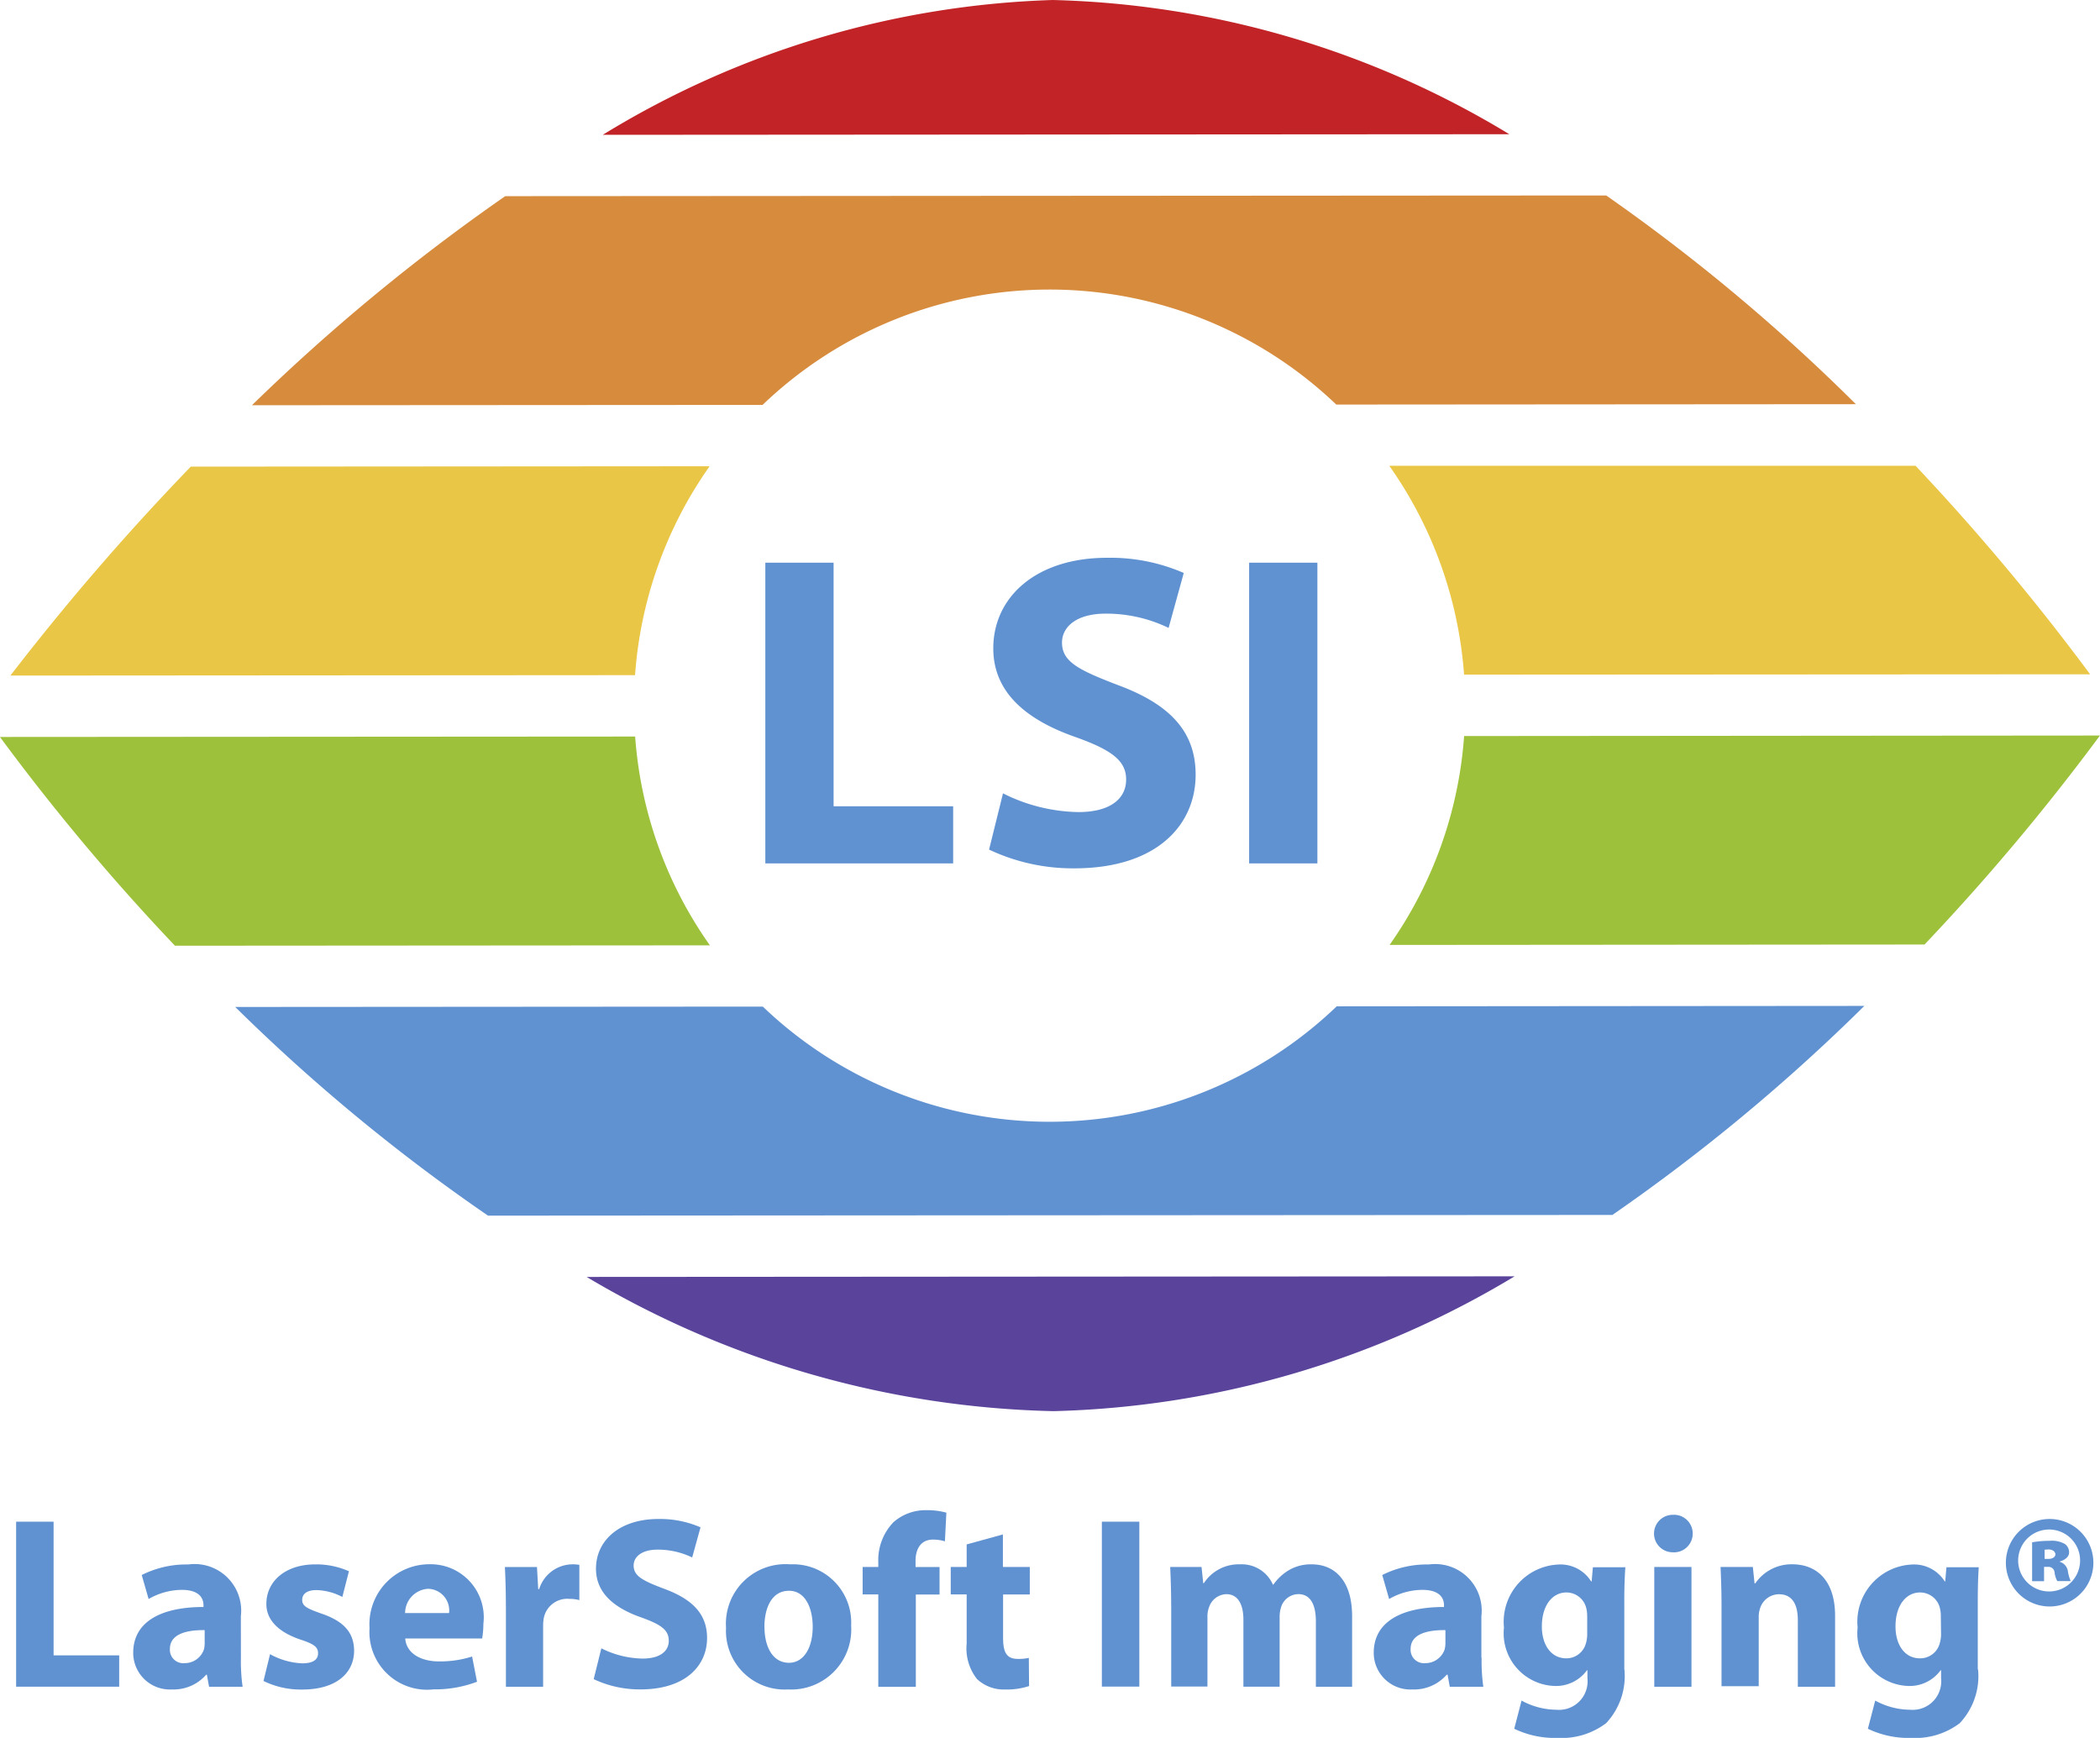 <svg xmlns="http://www.w3.org/2000/svg" width="45.842" height="37.937"><g id="LSI_Logo" transform="translate(-.856 39.93)"><g id="Groupe_509" data-name="Groupe 509" transform="translate(-1.464 -42.063)"><path id="Tracé_693" data-name="Tracé 693" d="M19.027 14.416h1.49v5.317h2.61v1.247h-4.1z" fill="#6092d1"/><path id="Tracé_694" data-name="Tracé 694" d="M24.215 19.451a3.786 3.786 0 001.646.409c.682 0 1.042-.282 1.042-.711 0-.409-.312-.643-1.1-.925-1.091-.38-1.8-.984-1.8-1.938 0-1.12.935-1.977 2.483-1.977a4.024 4.024 0 011.675.331l-.331 1.2a3.12 3.12 0 00-1.373-.312c-.643 0-.954.292-.954.633 0 .419.37.6 1.217.925 1.159.428 1.7 1.032 1.7 1.957 0 1.1-.847 2.045-2.649 2.045a4.281 4.281 0 01-1.86-.409z" fill="#6092d1"/><path id="Tracé_695" data-name="Tracé 695" d="M31.078 14.416v6.564h-1.49v-6.564z" fill="#6092d1"/><g id="Groupe_507" data-name="Groupe 507"><path id="Tracé_696" data-name="Tracé 696" d="M47.946 16.852a50.04 50.04 0 00-3.811-4.552H32.647a9.032 9.032 0 011.633 4.56z" fill="#e9c645"/><path id="Tracé_697" data-name="Tracé 697" d="M6.485 12.319a54.127 54.127 0 00-3.938 4.561l13.636-.009a9.02 9.02 0 011.627-4.56z" fill="#e9c645"/><path id="Tracé_698" data-name="Tracé 698" d="M25.3 2.133a19.967 19.967 0 00-9.822 2.943l19.79-.013a20.144 20.144 0 00-9.968-2.93z" fill="#c22327"/><path id="Tracé_699" data-name="Tracé 699" d="M2.319 18.22a48.041 48.041 0 003.82 4.557l11.678-.008a9.017 9.017 0 01-1.632-4.558z" fill="#9dc13b"/><path id="Tracé_700" data-name="Tracé 700" d="M44.332 22.751a48.953 48.953 0 003.829-4.562l-13.88.011a9.035 9.035 0 01-1.627 4.56z" fill="#9dc13b"/><path id="Tracé_701" data-name="Tracé 701" d="M31.49 10.964l11.343-.008a41.074 41.074 0 00-5.45-4.556l-24.034.015a43.3 43.3 0 00-5.529 4.564l11.146-.007a9.055 9.055 0 0112.524-.008z" fill="#d68b3d"/><path id="Tracé_702" data-name="Tracé 702" d="M18.973 24.106l-11.518.008a40.451 40.451 0 005.518 4.555l24.545-.015a41.024 41.024 0 005.5-4.563L31.5 24.1a9.053 9.053 0 01-12.526.008z" fill="#6092d1"/><path id="Tracé_703" data-name="Tracé 703" d="M25.317 32.937a20.456 20.456 0 0010.066-2.943l-20.257.013a20.785 20.785 0 0010.191 2.93z" fill="#5a439b"/></g><g id="Groupe_508" data-name="Groupe 508" fill="#6092d1"><path id="Tracé_704" data-name="Tracé 704" d="M2.672 35.35h.818v2.918h1.432v.684h-2.25z"/><path id="Tracé_705" data-name="Tracé 705" d="M7.579 38.317a4.045 4.045 0 00.037.636h-.732l-.048-.262H6.82a.942.942 0 01-.748.321.8.8 0 01-.844-.8c0-.679.609-1 1.534-1v-.037c0-.139-.075-.337-.476-.337a1.471 1.471 0 00-.722.2l-.15-.524a2.158 2.158 0 011.015-.23 1.017 1.017 0 011.149 1.128zm-.791-.6c-.428-.005-.759.1-.759.411a.292.292 0 00.321.31.444.444 0 00.422-.3.581.581 0 00.016-.138v-.283z"/><path id="Tracé_706" data-name="Tracé 706" d="M8.215 38.242a1.586 1.586 0 00.7.2c.246 0 .348-.085.348-.219s-.08-.2-.385-.3c-.54-.182-.748-.476-.743-.781 0-.492.417-.86 1.064-.86a1.753 1.753 0 01.738.15l-.144.561a1.283 1.283 0 00-.566-.15c-.2 0-.31.08-.31.214s.1.187.422.3c.5.171.706.422.711.807 0 .486-.385.85-1.133.85a1.848 1.848 0 01-.845-.187z"/><path id="Tracé_707" data-name="Tracé 707" d="M11.166 37.9c.027.337.358.5.738.5a2.3 2.3 0 00.722-.107l.107.551a2.579 2.579 0 01-.946.166 1.258 1.258 0 01-1.4-1.336 1.309 1.309 0 011.32-1.395 1.159 1.159 0 011.165 1.3 1.948 1.948 0 01-.027.321h-1.679zm.957-.556a.472.472 0 00-.46-.529.534.534 0 00-.5.529z"/><path id="Tracé_708" data-name="Tracé 708" d="M13.363 37.2c0-.385-.011-.636-.021-.86h.7l.027.481h.021a.768.768 0 01.706-.54.837.837 0 01.171.011v.77a.808.808 0 00-.219-.027.522.522 0 00-.556.411.972.972 0 00-.016.182v1.325h-.812V37.2z"/><path id="Tracé_709" data-name="Tracé 709" d="M15.447 38.114a2.08 2.08 0 00.9.224c.374 0 .572-.155.572-.39s-.171-.353-.6-.508c-.6-.209-.989-.54-.989-1.064 0-.615.513-1.085 1.363-1.085a2.209 2.209 0 01.919.182l-.182.658a1.713 1.713 0 00-.754-.171c-.353 0-.524.16-.524.347 0 .23.2.332.668.508.636.235.935.566.935 1.074 0 .6-.465 1.122-1.454 1.122a2.349 2.349 0 01-1.021-.224z"/><path id="Tracé_710" data-name="Tracé 710" d="M20.9 37.617a1.311 1.311 0 01-1.379 1.395 1.28 1.28 0 01-1.352-1.347 1.3 1.3 0 011.4-1.384 1.271 1.271 0 011.331 1.336zm-1.892.027c0 .449.187.786.535.786.315 0 .518-.315.518-.786 0-.39-.15-.786-.518-.786-.391 0-.536.4-.536.785z"/><path id="Tracé_711" data-name="Tracé 711" d="M21.493 38.953v-2.015h-.342v-.6h.342v-.1a1.192 1.192 0 01.331-.877 1.059 1.059 0 01.722-.262 1.564 1.564 0 01.433.054l-.032.625a.883.883 0 00-.262-.037c-.267 0-.379.209-.379.465v.134h.524v.6h-.518v2.015h-.818z"/><path id="Tracé_712" data-name="Tracé 712" d="M24.213 35.628v.711h.587v.6h-.583v.946c0 .315.075.46.321.46a1.017 1.017 0 00.241-.022l.005.615a1.565 1.565 0 01-.529.075.847.847 0 01-.609-.23 1.082 1.082 0 01-.224-.775v-1.07h-.348v-.6h.348v-.492z"/><path id="Tracé_713" data-name="Tracé 713" d="M27.191 35.35v3.6h-.818v-3.6z"/><path id="Tracé_714" data-name="Tracé 714" d="M27.886 37.173c0-.326-.011-.6-.021-.834h.684l.037.353h.014a.907.907 0 01.791-.411.741.741 0 01.716.443h.01a1.1 1.1 0 01.337-.315.943.943 0 01.5-.128c.5 0 .882.353.882 1.133v1.539h-.791v-1.422c0-.38-.123-.6-.385-.6a.4.4 0 00-.374.283.686.686 0 00-.032.209v1.529h-.791v-1.464c0-.331-.118-.556-.374-.556a.413.413 0 00-.379.294.535.535 0 00-.032.2v1.523h-.791v-1.78z"/><path id="Tracé_715" data-name="Tracé 715" d="M34.663 38.317a4.066 4.066 0 00.037.636h-.732l-.048-.262h-.02a.943.943 0 01-.748.321.8.8 0 01-.844-.8c0-.679.609-1 1.534-1v-.037c0-.139-.075-.337-.476-.337a1.47 1.47 0 00-.722.2l-.15-.524a2.158 2.158 0 011.015-.23 1.017 1.017 0 011.149 1.128v.908zm-.791-.6c-.428-.005-.759.1-.759.411a.292.292 0 00.321.31.444.444 0 00.422-.3.581.581 0 00.017-.138v-.283z"/><path id="Tracé_716" data-name="Tracé 716" d="M37.78 38.573a1.5 1.5 0 01-.4 1.176 1.613 1.613 0 01-1.064.321 2.04 2.04 0 01-.941-.2l.16-.615a1.608 1.608 0 00.759.2.624.624 0 00.679-.69v-.171h-.011a.834.834 0 01-.705.342 1.151 1.151 0 01-1.106-1.277 1.25 1.25 0 011.187-1.374.788.788 0 01.716.369h.011l.027-.31h.708a11.01 11.01 0 00-.022.775v1.459zm-.813-1.17a.636.636 0 00-.016-.15.446.446 0 00-.438-.358c-.294 0-.535.267-.535.743 0 .39.193.695.535.695a.441.441 0 00.428-.333.685.685 0 00.027-.214V37.4z"/><path id="Tracé_717" data-name="Tracé 717" d="M39.271 35.612a.408.408 0 01-.438.406.409.409 0 11.005-.818.408.408 0 01.433.412zm-.839 3.341v-2.614h.812v2.614z"/><path id="Tracé_718" data-name="Tracé 718" d="M39.9 37.173c0-.326-.011-.6-.021-.834h.705l.037.358h.016a.957.957 0 01.807-.417c.534 0 .935.353.935 1.123v1.55h-.813V37.5c0-.337-.118-.566-.411-.566a.434.434 0 00-.411.3.579.579 0 00-.032.2v1.507H39.9v-1.78z"/><path id="Tracé_719" data-name="Tracé 719" d="M45.5 38.573a1.5 1.5 0 01-.4 1.176 1.613 1.613 0 01-1.064.321 2.04 2.04 0 01-.941-.2l.16-.615a1.61 1.61 0 00.759.2.624.624 0 00.679-.69v-.171h-.011a.835.835 0 01-.705.342 1.151 1.151 0 01-1.106-1.277 1.25 1.25 0 011.186-1.374.789.789 0 01.716.369h.01l.027-.31h.705c-.011.166-.021.385-.021.775v1.459zm-.813-1.17a.635.635 0 00-.016-.15.445.445 0 00-.438-.358c-.294 0-.535.267-.535.743 0 .39.193.695.535.695a.441.441 0 00.432-.333.694.694 0 00.027-.214z"/><path id="Tracé_720" data-name="Tracé 720" d="M47.065 35.291a.955.955 0 11-.005 0zm-.016.23a.676.676 0 10.005 0zm-.107 1.128h-.262V35.8a2.153 2.153 0 01.374-.032.577.577 0 01.342.069.22.22 0 01.091.187c0 .086-.08.16-.2.193v.01a.251.251 0 01.176.219.9.9 0 00.059.2h-.292a.517.517 0 01-.059-.182.133.133 0 00-.144-.128h-.086v.31zm.011-.486h.075c.1 0 .16-.043.16-.1s-.059-.107-.15-.107c-.032 0-.064.005-.085.005z"/></g></g></g></svg>